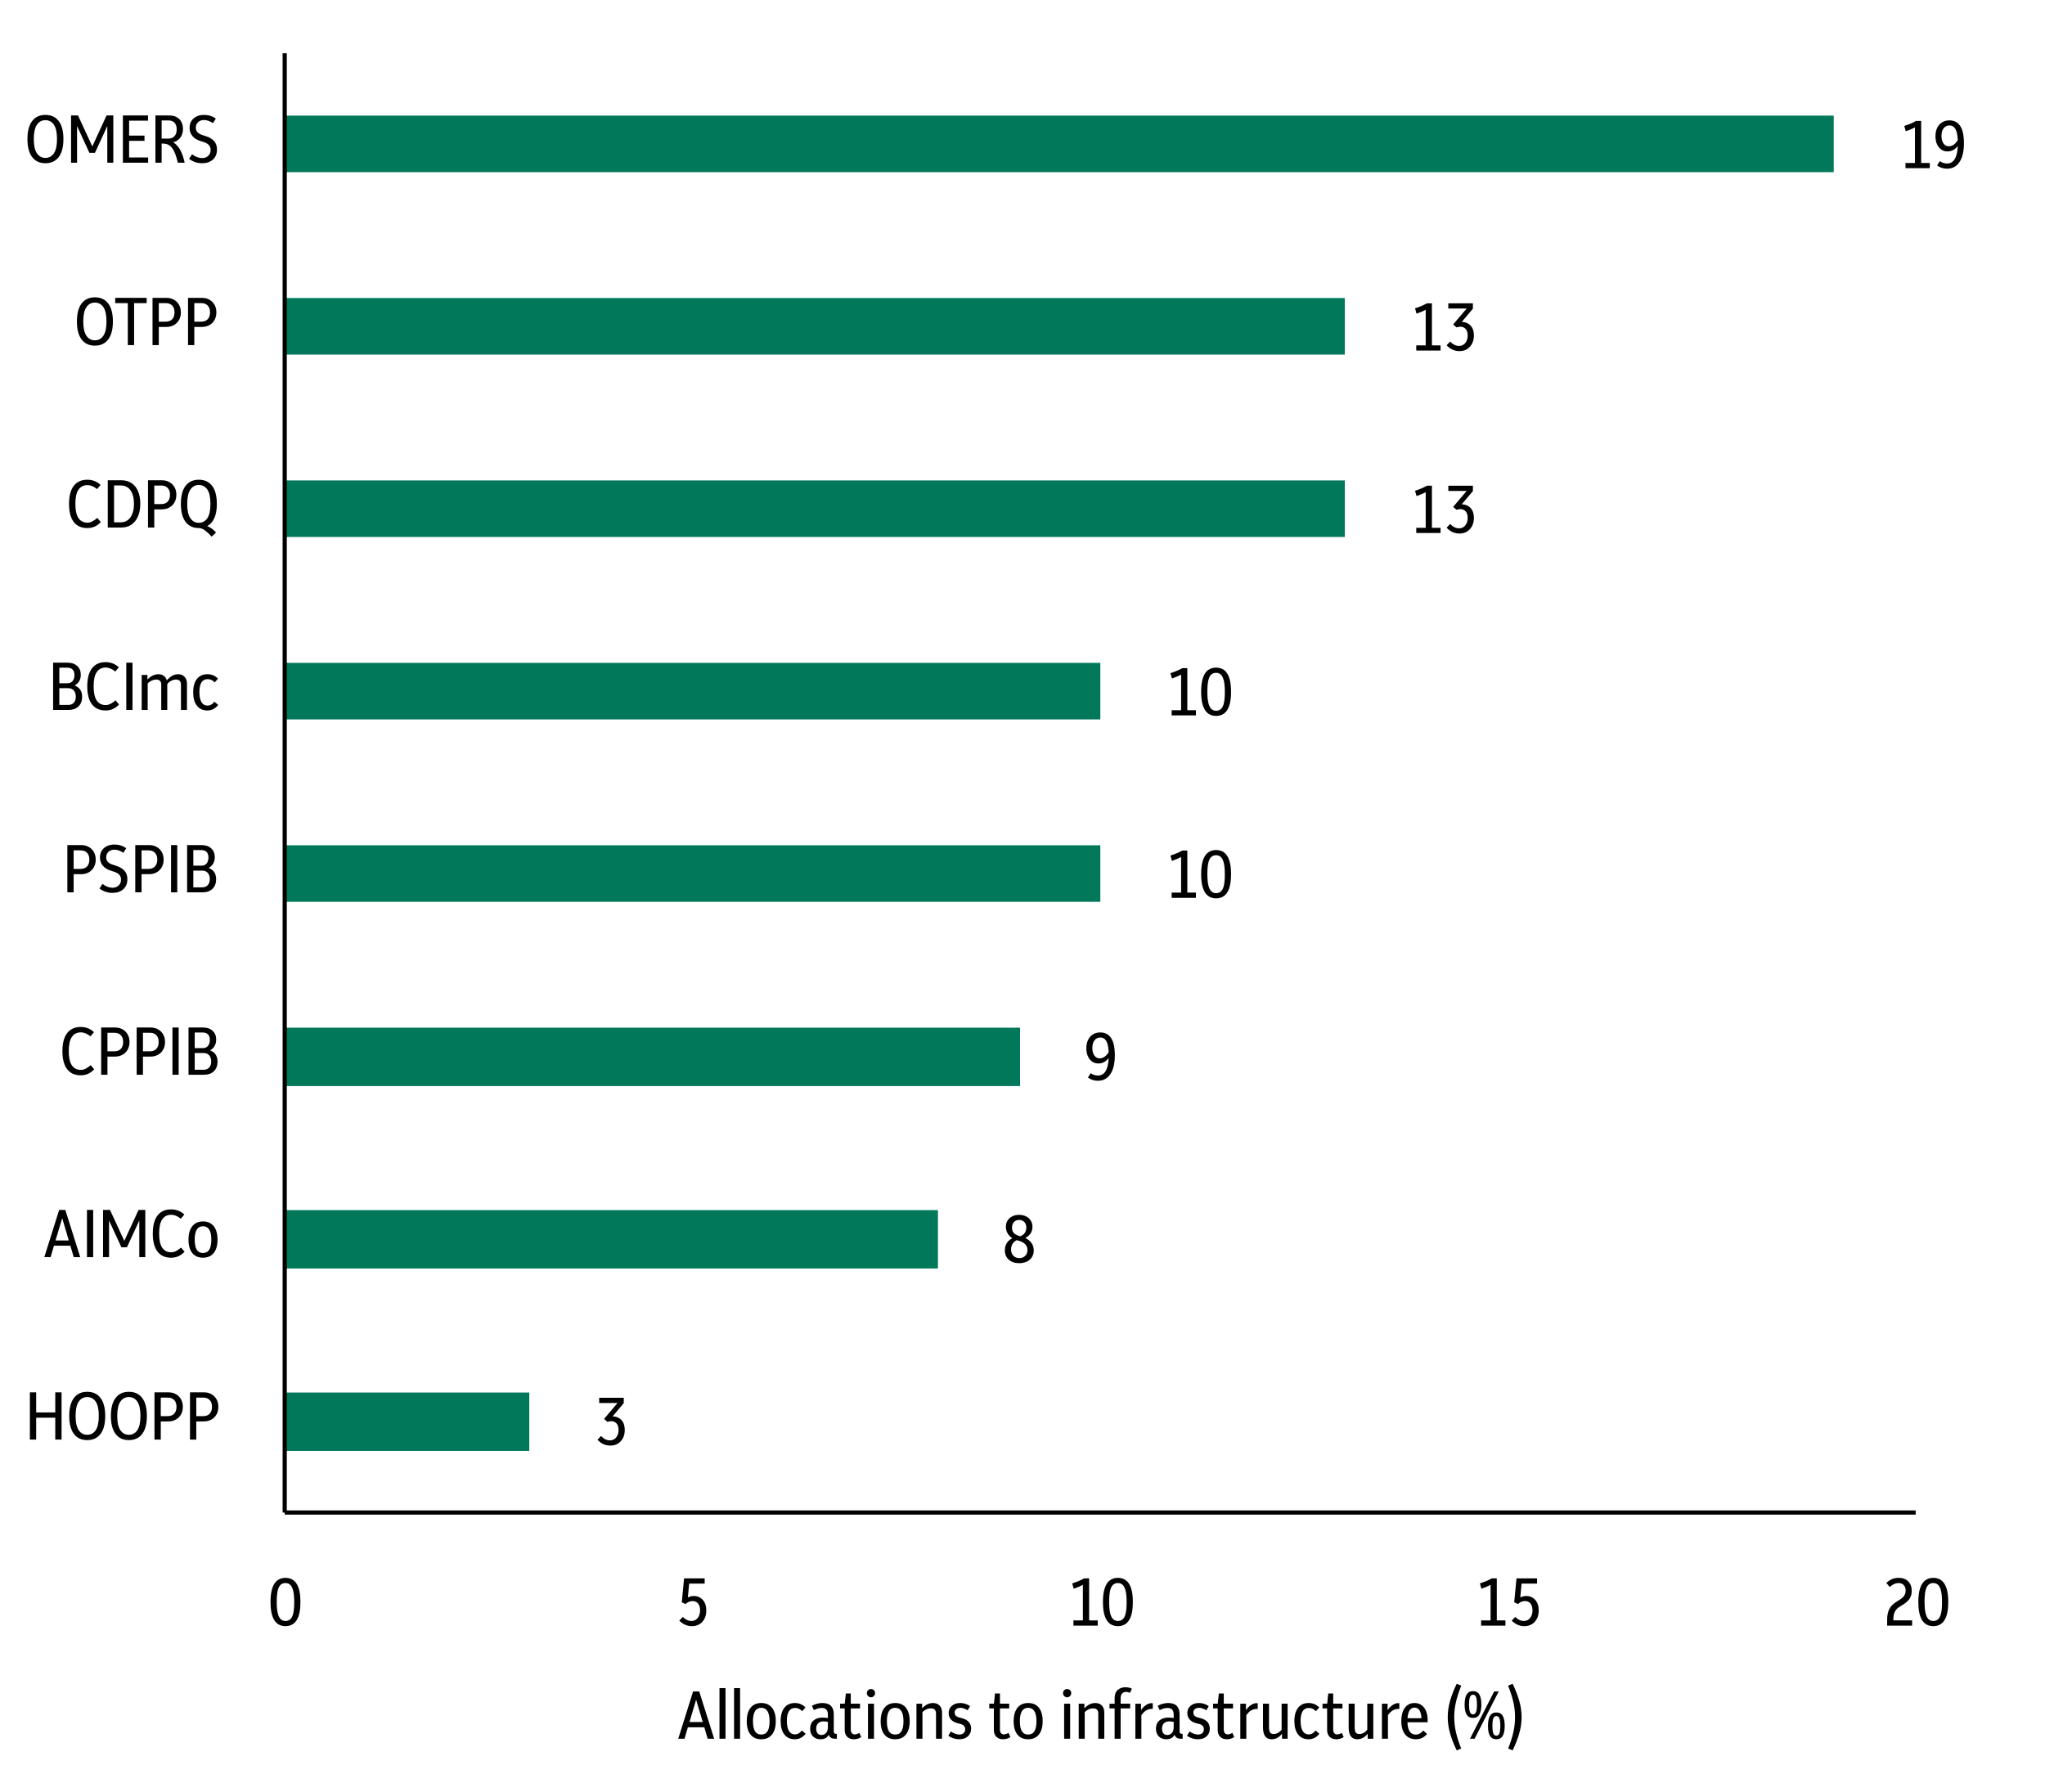 <?xml version="1.0" encoding="UTF-8"?>
<svg id="Layer_1" xmlns="http://www.w3.org/2000/svg" viewBox="0 0 1120.945 982.174">
  <defs>
    <style>
      .cls-1 {
        fill: #007859;
      }

      .cls-2 {
        isolation: isolate;
      }

      .cls-3 {
        fill: none;
        stroke: #000;
        stroke-linejoin: round;
        stroke-width: 2.292px;
      }
    </style>
  </defs>
  <path class="cls-1" d="M290.12,795.4h-134.06v-32h134.06v32ZM514.12,695.4H156.06v-32h358.06v32ZM559.129,595.39H156.06v-32h403.07v32ZM603.13,494.39H156.06v-31h447.07v31ZM603.13,394.39H156.06v-31h447.07v31ZM737.13,294.38H156.06v-31h581.07v31ZM737.13,194.38H156.06v-31h581.07v31ZM1005.14,94.38H156.06v-31h849.08v31Z"/>
  <path class="cls-3" d="M156.06,829.19h894"/>
  <path class="cls-3" d="M156.06,829.19V29.19"/>
  <g class="cls-2">
    <path d="M334.62,792.485c-2.836,0-5.205-1.073-7.104-3.219l1.924-2.035c1.504,1.604,3.133,2.405,4.885,2.405,1.43,0,2.576-.543,3.44-1.628.862-1.086,1.295-2.442,1.295-4.07,0-1.604-.383-2.812-1.147-3.626-.765-.814-1.727-1.221-2.886-1.221-.321,0-.647.037-.98.11-.333.074-.697.173-1.091.296l-1.851-1.628,7.399-8.731h-10.063v-2.85h13.468v2.924l-6.104,7.252c1.998.05,3.607.728,4.828,2.034,1.222,1.309,1.831,3.108,1.831,5.402,0,1.653-.326,3.127-.98,4.422-.653,1.295-1.566,2.312-2.737,3.052-1.172.74-2.548,1.11-4.126,1.11Z"/>
  </g>
  <g class="cls-2">
    <path d="M558.72,692.485c-2.393,0-4.311-.635-5.754-1.905-1.442-1.271-2.164-2.979-2.164-5.125,0-3.009,1.369-5.229,4.107-6.659-1.135-.716-2.012-1.61-2.627-2.683-.617-1.073-.926-2.263-.926-3.571s.314-2.454.943-3.44,1.486-1.751,2.572-2.294c1.085-.542,2.33-.814,3.736-.814,1.431,0,2.695.277,3.793.833,1.098.555,1.961,1.319,2.59,2.294s.943,2.104.943,3.386c0,2.737-1.308,4.798-3.922,6.179,1.455.69,2.59,1.609,3.404,2.757.814,1.146,1.221,2.497,1.221,4.051,0,1.431-.333,2.664-.999,3.7s-1.591,1.845-2.774,2.424c-1.185.579-2.566.869-4.145.869ZM554.206,684.975c0,1.431.426,2.578,1.276,3.44.851.864,1.917,1.296,3.2,1.296,1.307,0,2.387-.401,3.238-1.203.85-.801,1.275-1.881,1.275-3.237,0-1.332-.456-2.43-1.369-3.293-.912-.863-2.17-1.492-3.773-1.887-.247-.074-.494-.148-.74-.223-.986.469-1.752,1.142-2.294,2.017-.542.876-.813,1.905-.813,3.09ZM554.724,673.061c0,1.258.357,2.251,1.073,2.979.715.728,1.862,1.289,3.44,1.684,1.16-.419,2.004-1.055,2.535-1.905.529-.852.795-1.807.795-2.868,0-1.282-.376-2.3-1.128-3.053-.753-.752-1.696-1.128-2.831-1.128s-2.066.383-2.793,1.146c-.729.766-1.092,1.813-1.092,3.146Z"/>
  </g>
  <g class="cls-2">
    <path d="M601.792,592.485c-1.998,0-3.811-.592-5.439-1.776l1.48-2.367c1.258.863,2.577,1.295,3.959,1.295,3.65,0,5.624-3.207,5.92-9.62-1.505,1.998-3.393,2.997-5.661,2.997-1.308,0-2.454-.352-3.44-1.055-.987-.703-1.758-1.677-2.312-2.923-.556-1.245-.833-2.694-.833-4.348,0-1.825.327-3.386.98-4.681s1.554-2.287,2.701-2.979c1.147-.69,2.46-1.036,3.94-1.036,2.564,0,4.538,1.012,5.92,3.034,1.381,2.023,2.072,5.192,2.072,9.509,0,4.44-.814,7.876-2.442,10.305-1.628,2.43-3.909,3.645-6.845,3.645ZM598.758,574.54c0,1.728.37,3.103,1.11,4.126s1.701,1.535,2.886,1.535c1.924,0,3.576-1.134,4.958-3.403-.123-2.714-.555-4.73-1.295-6.05s-1.826-1.979-3.256-1.979c-1.357,0-2.43.512-3.219,1.535-.79,1.024-1.185,2.437-1.185,4.236Z"/>
  </g>
  <g class="cls-2">
    <path d="M642.228,492.19v-2.849h5.18v-19.536c-.814.443-1.623.832-2.424,1.165-.802.333-1.672.66-2.608.98l-.813-2.923c1.207-.37,2.349-.782,3.422-1.239,1.072-.456,2.09-.956,3.053-1.499h2.775v23.052h4.735v2.849h-13.319Z"/>
    <path d="M666.573,492.485c-1.678,0-3.127-.444-4.348-1.332s-2.164-2.306-2.83-4.255c-.666-1.948-1-4.501-1-7.659s.334-5.71,1-7.659c.666-1.948,1.609-3.366,2.83-4.255,1.221-.888,2.67-1.332,4.348-1.332,1.701,0,3.164.444,4.385,1.332,1.221.889,2.164,2.307,2.83,4.255.666,1.949.998,4.502.998,7.659s-.332,5.711-.998,7.659c-.666,1.949-1.609,3.367-2.83,4.255s-2.684,1.332-4.385,1.332ZM666.573,489.637c1.085,0,1.984-.327,2.701-.98.715-.653,1.244-1.733,1.59-3.238.346-1.504.52-3.539.52-6.104,0-2.59-.186-4.649-.557-6.179-.369-1.529-.906-2.627-1.609-3.293s-1.584-.999-2.645-.999-1.949.327-2.664.98c-.716.653-1.246,1.733-1.592,3.237-.346,1.505-.518,3.54-.518,6.104,0,2.591.186,4.65.555,6.18.371,1.529.906,2.627,1.609,3.293s1.572.999,2.609.999Z"/>
  </g>
  <g class="cls-2">
    <path d="M642.228,392.19v-2.849h5.18v-19.536c-.814.443-1.623.832-2.424,1.165-.802.333-1.672.66-2.608.98l-.813-2.923c1.207-.37,2.349-.782,3.422-1.239,1.072-.456,2.09-.956,3.053-1.499h2.775v23.052h4.735v2.849h-13.319Z"/>
    <path d="M666.573,392.485c-1.678,0-3.127-.444-4.348-1.332s-2.164-2.306-2.83-4.255c-.666-1.948-1-4.501-1-7.659s.334-5.71,1-7.659c.666-1.948,1.609-3.366,2.83-4.255,1.221-.888,2.67-1.332,4.348-1.332,1.701,0,3.164.444,4.385,1.332,1.221.889,2.164,2.307,2.83,4.255.666,1.949.998,4.502.998,7.659s-.332,5.711-.998,7.659c-.666,1.949-1.609,3.367-2.83,4.255s-2.684,1.332-4.385,1.332ZM666.573,389.637c1.085,0,1.984-.327,2.701-.98.715-.653,1.244-1.733,1.59-3.238.346-1.504.52-3.539.52-6.104,0-2.59-.186-4.649-.557-6.179-.369-1.529-.906-2.627-1.609-3.293s-1.584-.999-2.645-.999-1.949.327-2.664.98c-.716.653-1.246,1.733-1.592,3.237-.346,1.505-.518,3.54-.518,6.104,0,2.591.186,4.65.555,6.18.371,1.529.906,2.627,1.609,3.293s1.572.999,2.609.999Z"/>
  </g>
  <g class="cls-2">
    <path d="M776.307,292.19v-2.849h5.18v-19.536c-.813.443-1.622.832-2.423,1.165-.803.333-1.672.66-2.609.98l-.813-2.923c1.208-.37,2.349-.782,3.423-1.239,1.072-.456,2.09-.956,3.052-1.499h2.775v23.052h4.735v2.849h-13.319Z"/>
    <path d="M800.061,292.485c-2.837,0-5.205-1.073-7.104-3.219l1.924-2.035c1.505,1.604,3.133,2.405,4.885,2.405,1.43,0,2.577-.543,3.44-1.628.863-1.086,1.295-2.442,1.295-4.07,0-1.604-.382-2.812-1.146-3.626-.765-.814-1.728-1.221-2.886-1.221-.321,0-.648.037-.98.11-.334.074-.697.173-1.092.296l-1.85-1.628,7.399-8.731h-10.063v-2.85h13.468v2.924l-6.104,7.252c1.997.05,3.606.728,4.828,2.034,1.221,1.309,1.831,3.108,1.831,5.402,0,1.653-.327,3.127-.98,4.422s-1.566,2.312-2.738,3.052c-1.172.74-2.547,1.11-4.125,1.11Z"/>
  </g>
  <g class="cls-2">
    <path d="M776.307,192.19v-2.849h5.18v-19.536c-.813.443-1.622.832-2.423,1.165-.803.333-1.672.66-2.609.98l-.813-2.923c1.208-.37,2.349-.782,3.423-1.239,1.072-.456,2.09-.956,3.052-1.499h2.775v23.052h4.735v2.849h-13.319Z"/>
    <path d="M800.061,192.485c-2.837,0-5.205-1.073-7.104-3.219l1.924-2.035c1.505,1.604,3.133,2.405,4.885,2.405,1.43,0,2.577-.543,3.44-1.628.863-1.086,1.295-2.442,1.295-4.07,0-1.604-.382-2.812-1.146-3.626-.765-.814-1.728-1.221-2.886-1.221-.321,0-.648.037-.98.11-.334.074-.697.173-1.092.296l-1.85-1.628,7.399-8.731h-10.063v-2.85h13.468v2.924l-6.104,7.252c1.997.05,3.606.728,4.828,2.034,1.221,1.309,1.831,3.108,1.831,5.402,0,1.653-.327,3.127-.98,4.422s-1.566,2.312-2.738,3.052c-1.172.74-2.547,1.11-4.125,1.11Z"/>
  </g>
  <g class="cls-2">
    <path d="M1044.478,92.19v-2.849h5.18v-19.536c-.814.443-1.623.832-2.424,1.165-.802.333-1.672.66-2.608.98l-.813-2.923c1.207-.37,2.349-.782,3.422-1.239,1.072-.456,2.09-.956,3.053-1.499h2.775v23.052h4.735v2.849h-13.319Z"/>
    <path d="M1067.231,92.485c-1.998,0-3.811-.592-5.438-1.776l1.479-2.367c1.258.863,2.578,1.295,3.959,1.295,3.65,0,5.625-3.207,5.92-9.62-1.504,1.998-3.392,2.997-5.66,2.997-1.309,0-2.455-.352-3.441-1.055s-1.758-1.677-2.312-2.923c-.555-1.245-.832-2.694-.832-4.348,0-1.825.326-3.386.98-4.681.652-1.295,1.554-2.287,2.701-2.979,1.146-.69,2.46-1.036,3.939-1.036,2.565,0,4.539,1.012,5.92,3.034,1.381,2.023,2.072,5.192,2.072,9.509,0,4.44-.814,7.876-2.441,10.305-1.629,2.43-3.91,3.645-6.846,3.645ZM1064.198,74.54c0,1.728.369,3.103,1.109,4.126s1.702,1.535,2.887,1.535c1.924,0,3.576-1.134,4.957-3.403-.123-2.714-.555-4.73-1.295-6.05s-1.825-1.979-3.256-1.979c-1.356,0-2.43.512-3.219,1.535-.789,1.024-1.184,2.437-1.184,4.236Z"/>
  </g>
  <g class="cls-2">
    <path d="M156.462,891.485c-1.678,0-3.126-.444-4.347-1.332-1.222-.888-2.165-2.306-2.831-4.255-.666-1.948-.998-4.501-.998-7.659s.332-5.71.998-7.659c.666-1.948,1.609-3.366,2.831-4.255,1.221-.888,2.669-1.332,4.347-1.332,1.703,0,3.164.444,4.385,1.332,1.221.889,2.165,2.307,2.831,4.255.666,1.949.999,4.502.999,7.659s-.333,5.711-.999,7.659c-.666,1.949-1.61,3.367-2.831,4.255s-2.682,1.332-4.385,1.332ZM156.462,888.637c1.086,0,1.986-.327,2.701-.98s1.246-1.733,1.592-3.238c.345-1.504.518-3.539.518-6.104,0-2.59-.186-4.649-.555-6.179-.37-1.529-.906-2.627-1.609-3.293s-1.586-.999-2.646-.999-1.948.327-2.664.98c-.715.653-1.245,1.733-1.59,3.237-.346,1.505-.519,3.54-.519,6.104,0,2.591.185,4.65.556,6.18.369,1.529.906,2.627,1.609,3.293s1.572.999,2.607.999Z"/>
  </g>
  <g class="cls-2">
    <path d="M379.23,891.485c-1.332,0-2.59-.277-3.773-.832-1.185-.556-2.221-1.289-3.108-2.202l1.924-2.035c1.456,1.48,3.046,2.221,4.773,2.221,1.381,0,2.509-.543,3.386-1.628.875-1.086,1.312-2.467,1.312-4.145,0-1.603-.357-2.861-1.072-3.773-.716-.913-1.727-1.369-3.034-1.369-1.456,0-2.726.543-3.812,1.628l-2.108-.962,1.258-13.099h11.285v2.85h-8.511l-.702,7.622c1.011-.543,2.084-.814,3.219-.814,2.048,0,3.706.716,4.977,2.146s1.905,3.38,1.905,5.846c0,1.702-.332,3.194-.998,4.477-.666,1.283-1.592,2.282-2.775,2.997-1.184.716-2.566,1.073-4.145,1.073Z"/>
  </g>
  <g class="cls-2">
    <path d="M588.397,891.19v-2.849h5.18v-19.536c-.814.443-1.623.832-2.424,1.165-.802.333-1.672.66-2.608.98l-.813-2.923c1.207-.37,2.349-.782,3.422-1.239,1.072-.456,2.09-.956,3.053-1.499h2.775v23.052h4.735v2.849h-13.319Z"/>
    <path d="M612.743,891.485c-1.678,0-3.127-.444-4.348-1.332s-2.164-2.306-2.83-4.255c-.666-1.948-1-4.501-1-7.659s.334-5.71,1-7.659c.666-1.948,1.609-3.366,2.83-4.255,1.221-.888,2.67-1.332,4.348-1.332,1.701,0,3.164.444,4.385,1.332,1.221.889,2.164,2.307,2.83,4.255.666,1.949.998,4.502.998,7.659s-.332,5.711-.998,7.659c-.666,1.949-1.609,3.367-2.83,4.255s-2.684,1.332-4.385,1.332ZM612.743,888.637c1.085,0,1.984-.327,2.701-.98.715-.653,1.244-1.733,1.59-3.238.346-1.504.52-3.539.52-6.104,0-2.59-.186-4.649-.557-6.179-.369-1.529-.906-2.627-1.609-3.293s-1.584-.999-2.645-.999-1.949.327-2.664.98c-.716.653-1.246,1.733-1.592,3.237-.346,1.505-.518,3.54-.518,6.104,0,2.591.186,4.65.555,6.18.371,1.529.906,2.627,1.609,3.293s1.572.999,2.609.999Z"/>
  </g>
  <g class="cls-2">
    <path d="M811.866,891.19v-2.849h5.18v-19.536c-.813.443-1.621.832-2.423,1.165s-1.671.66-2.608.98l-.814-2.923c1.209-.37,2.35-.782,3.423-1.239,1.073-.456,2.091-.956,3.052-1.499h2.775v23.052h4.736v2.849h-13.32Z"/>
    <path d="M835.509,891.485c-1.331,0-2.59-.277-3.773-.832-1.184-.556-2.22-1.289-3.107-2.202l1.924-2.035c1.455,1.48,3.046,2.221,4.773,2.221,1.381,0,2.509-.543,3.385-1.628.875-1.086,1.314-2.467,1.314-4.145,0-1.603-.359-2.861-1.074-3.773-.715-.913-1.727-1.369-3.033-1.369-1.456,0-2.727.543-3.812,1.628l-2.108-.962,1.258-13.099h11.285v2.85h-8.511l-.702,7.622c1.011-.543,2.084-.814,3.219-.814,2.047,0,3.705.716,4.977,2.146,1.27,1.431,1.904,3.38,1.904,5.846,0,1.702-.332,3.194-.998,4.477-.666,1.283-1.592,2.282-2.775,2.997-1.184.716-2.565,1.073-4.145,1.073Z"/>
  </g>
  <g class="cls-2">
    <path d="M1034.421,891.19v-3.293c0-2.195.364-4.063,1.092-5.605.728-1.541,1.943-2.854,3.645-3.94l2.59-1.665c1.037-.69,1.764-1.425,2.184-2.201.419-.777.629-1.622.629-2.535,0-1.258-.352-2.257-1.055-2.997-.703-.739-1.672-1.109-2.904-1.109-1.604,0-3.195.728-4.773,2.183l-1.85-2.257c1.012-.962,2.065-1.665,3.164-2.109,1.097-.443,2.287-.666,3.57-.666,2.22,0,3.971.642,5.254,1.924,1.281,1.283,1.924,3.022,1.924,5.218,0,1.505-.327,2.83-.98,3.978-.654,1.146-1.733,2.214-3.238,3.2l-2.812,1.776c-2.022,1.332-3.034,3.49-3.034,6.475v.74h10.286v2.886h-13.69Z"/>
    <path d="M1059.692,891.485c-1.678,0-3.127-.444-4.348-1.332s-2.164-2.306-2.83-4.255c-.666-1.948-.999-4.501-.999-7.659s.333-5.71.999-7.659c.666-1.948,1.609-3.366,2.83-4.255,1.221-.888,2.67-1.332,4.348-1.332,1.702,0,3.164.444,4.385,1.332,1.221.889,2.164,2.307,2.83,4.255.666,1.949.999,4.502.999,7.659s-.333,5.711-.999,7.659c-.666,1.949-1.609,3.367-2.83,4.255s-2.683,1.332-4.385,1.332ZM1059.692,888.637c1.086,0,1.985-.327,2.701-.98.715-.653,1.245-1.733,1.591-3.238.346-1.504.519-3.539.519-6.104,0-2.59-.186-4.649-.556-6.179s-.906-2.627-1.609-3.293-1.585-.999-2.646-.999-1.949.327-2.664.98-1.246,1.733-1.591,3.237c-.346,1.505-.519,3.54-.519,6.104,0,2.591.186,4.65.556,6.18s.906,2.627,1.609,3.293,1.572.999,2.608.999Z"/>
  </g>
  <g class="cls-2">
    <path d="M16.384,789.19v-25.9h3.441v11.026h10.471v-11.026h3.441v25.9h-3.441v-11.988h-10.471v11.988h-3.441Z"/>
    <path d="M47.797,789.485c-3.134,0-5.557-1.128-7.271-3.386-1.715-2.257-2.572-5.543-2.572-9.86s.857-7.604,2.572-9.86c1.714-2.257,4.137-3.386,7.271-3.386,3.156,0,5.593,1.129,7.307,3.386,1.715,2.257,2.572,5.544,2.572,9.86s-.857,7.604-2.572,9.86c-1.714,2.258-4.15,3.386-7.307,3.386ZM47.797,786.563c1.973,0,3.526-.838,4.661-2.516s1.702-4.292,1.702-7.845c0-3.526-.567-6.129-1.702-7.807-1.135-1.677-2.688-2.516-4.661-2.516-1.949,0-3.497.832-4.644,2.497-1.147,1.665-1.721,4.273-1.721,7.825,0,3.577.573,6.198,1.721,7.863,1.146,1.664,2.694,2.497,4.644,2.497Z"/>
    <path d="M70.626,789.485c-3.134,0-5.557-1.128-7.271-3.386-1.715-2.257-2.572-5.543-2.572-9.86s.857-7.604,2.572-9.86c1.714-2.257,4.137-3.386,7.271-3.386,3.156,0,5.593,1.129,7.307,3.386,1.715,2.257,2.572,5.544,2.572,9.86s-.857,7.604-2.572,9.86c-1.714,2.258-4.15,3.386-7.307,3.386ZM70.626,786.563c1.973,0,3.526-.838,4.661-2.516s1.702-4.292,1.702-7.845c0-3.526-.567-6.129-1.702-7.807-1.135-1.677-2.688-2.516-4.661-2.516-1.949,0-3.497.832-4.644,2.497-1.147,1.665-1.721,4.273-1.721,7.825,0,3.577.573,6.198,1.721,7.863,1.146,1.664,2.694,2.497,4.644,2.497Z"/>
    <path d="M84.685,789.19v-25.9h7.585c1.554,0,2.929.333,4.126.999,1.195.666,2.133,1.598,2.812,2.794s1.018,2.584,1.018,4.162-.339,2.973-1.018,4.182-1.622,2.146-2.83,2.812c-1.209.666-2.604.999-4.182.999h-4.069v9.953h-3.441ZM91.899,766.176h-3.773v10.175h3.773c1.555,0,2.75-.456,3.589-1.369.839-.912,1.259-2.158,1.259-3.737s-.42-2.817-1.259-3.718-2.034-1.351-3.589-1.351Z"/>
    <path d="M104.146,789.19v-25.9h7.585c1.554,0,2.929.333,4.126.999,1.195.666,2.133,1.598,2.812,2.794s1.018,2.584,1.018,4.162-.339,2.973-1.018,4.182-1.622,2.146-2.83,2.812c-1.209.666-2.604.999-4.182.999h-4.069v9.953h-3.441ZM111.361,766.176h-3.773v10.175h3.773c1.555,0,2.75-.456,3.589-1.369.839-.912,1.259-2.158,1.259-3.737s-.42-2.817-1.259-3.718-2.034-1.351-3.589-1.351Z"/>
  </g>
  <g class="cls-2">
    <path d="M24.29,689.19l8.141-25.9h3.367l8.177,25.9h-3.552l-1.851-6.29h-8.991l-1.85,6.29h-3.441ZM30.433,680.051h7.289l-3.627-12.247-3.662,12.247Z"/>
    <path d="M47.674,689.19v-25.9h3.404v25.9h-3.404Z"/>
    <path d="M56.48,689.19v-25.9h3.812l7.844,16.983,7.807-16.983h3.7v25.9h-3.293v-20.091l-6.771,14.688h-3.033l-6.771-14.688v20.091h-3.293Z"/>
    <path d="M93.775,689.485c-3.256,0-5.741-1.122-7.455-3.367-1.715-2.244-2.572-5.524-2.572-9.842,0-4.366.863-7.671,2.591-9.916,1.726-2.244,4.205-3.367,7.437-3.367,1.48,0,2.836.254,4.07.759,1.232.506,2.294,1.202,3.182,2.091l-1.924,2.294c-.765-.666-1.616-1.196-2.553-1.591-.938-.395-1.851-.593-2.738-.593-2.097,0-3.719.827-4.865,2.479-1.147,1.652-1.721,4.255-1.721,7.807,0,3.528.567,6.124,1.702,7.789,1.134,1.665,2.762,2.497,4.884,2.497.962,0,1.887-.24,2.775-.722.888-.48,1.775-1.104,2.663-1.868l1.925,2.294c-1.086,1.11-2.221,1.931-3.404,2.461-1.184.529-2.516.795-3.996.795Z"/>
    <path d="M111.276,689.485c-2.541,0-4.502-.851-5.883-2.553-1.382-1.702-2.072-4.145-2.072-7.326,0-3.157.69-5.611,2.072-7.363,1.381-1.751,3.342-2.627,5.883-2.627s4.501.864,5.883,2.59c1.381,1.728,2.072,4.182,2.072,7.363,0,3.158-.691,5.6-2.072,7.326-1.382,1.727-3.343,2.59-5.883,2.59ZM111.276,686.896c1.554,0,2.701-.604,3.44-1.813.74-1.208,1.11-3.046,1.11-5.513,0-4.884-1.517-7.326-4.551-7.326s-4.551,2.442-4.551,7.326c0,2.467.37,4.305,1.109,5.513.74,1.209,1.888,1.813,3.441,1.813Z"/>
  </g>
  <g class="cls-2">
    <path d="M44.243,589.485c-3.256,0-5.74-1.122-7.455-3.367-1.715-2.244-2.571-5.524-2.571-9.842,0-4.366.863-7.671,2.59-9.916,1.727-2.244,4.206-3.367,7.437-3.367,1.48,0,2.837.254,4.07.759,1.233.506,2.295,1.202,3.182,2.091l-1.924,2.294c-.765-.666-1.615-1.196-2.553-1.591s-1.85-.593-2.738-.593c-2.096,0-3.719.827-4.865,2.479s-1.721,4.255-1.721,7.807c0,3.528.567,6.124,1.702,7.789,1.134,1.665,2.763,2.497,4.884,2.497.963,0,1.887-.24,2.775-.722.889-.48,1.775-1.104,2.664-1.868l1.924,2.294c-1.086,1.11-2.22,1.931-3.404,2.461-1.184.529-2.516.795-3.996.795Z"/>
    <path d="M55.454,589.19v-25.9h7.586c1.553,0,2.928.333,4.125.999,1.195.666,2.133,1.598,2.812,2.794.678,1.196,1.018,2.584,1.018,4.162s-.34,2.973-1.018,4.182c-.68,1.209-1.623,2.146-2.83,2.812-1.209.666-2.604.999-4.182.999h-4.07v9.953h-3.441ZM62.669,566.176h-3.773v10.175h3.773c1.555,0,2.75-.456,3.59-1.369.838-.912,1.258-2.158,1.258-3.737s-.42-2.817-1.258-3.718c-.84-.9-2.035-1.351-3.59-1.351Z"/>
    <path d="M74.915,589.19v-25.9h7.586c1.553,0,2.928.333,4.125.999,1.195.666,2.133,1.598,2.812,2.794.678,1.196,1.018,2.584,1.018,4.162s-.34,2.973-1.018,4.182c-.68,1.209-1.623,2.146-2.83,2.812-1.209.666-2.604.999-4.182.999h-4.07v9.953h-3.441ZM82.13,566.176h-3.773v10.175h3.773c1.555,0,2.75-.456,3.59-1.369.838-.912,1.258-2.158,1.258-3.737s-.42-2.817-1.258-3.718c-.84-.9-2.035-1.351-3.59-1.351Z"/>
    <path d="M94.526,589.19v-25.9h3.402v25.9h-3.402Z"/>
    <path d="M103.331,589.19v-25.9h7.955c2.195,0,3.945.605,5.254,1.813,1.307,1.209,1.961,2.812,1.961,4.81,0,2.64-1.123,4.613-3.367,5.92,2.738,1.012,4.107,3.084,4.107,6.217,0,2.146-.66,3.872-1.98,5.18s-3.15,1.961-5.494,1.961h-8.436ZM111.063,566.027h-4.328v8.547h4.551c1.133,0,2.041-.4,2.719-1.202s1.018-1.881,1.018-3.237c0-1.382-.34-2.411-1.018-3.09-.678-.678-1.658-1.018-2.941-1.018ZM111.544,577.275h-4.809v9.176h4.846c1.332,0,2.361-.406,3.09-1.221.727-.814,1.092-1.911,1.092-3.293,0-1.431-.365-2.565-1.092-3.404-.729-.838-1.77-1.258-3.127-1.258Z"/>
  </g>
  <g class="cls-2">
    <path d="M36.927,489.19v-25.9h7.585c1.554,0,2.929.333,4.126.999,1.195.666,2.133,1.598,2.812,2.794s1.018,2.584,1.018,4.162-.339,2.973-1.018,4.182-1.622,2.146-2.831,2.812c-1.208.666-2.602.999-4.18.999h-4.07v9.953h-3.441ZM44.142,466.176h-3.773v10.175h3.773c1.555,0,2.75-.456,3.59-1.369.838-.912,1.258-2.158,1.258-3.737s-.42-2.817-1.258-3.718c-.84-.9-2.035-1.351-3.59-1.351Z"/>
    <path d="M61.643,489.485c-2.64,0-5.008-.801-7.104-2.405l1.629-2.516c1.85,1.406,3.662,2.109,5.438,2.109,1.406,0,2.547-.413,3.423-1.24.875-.826,1.313-1.905,1.313-3.237,0-1.061-.321-1.948-.962-2.664-.643-.715-1.653-1.282-3.034-1.702l-1.702-.555c-1.826-.567-3.256-1.474-4.292-2.72-1.036-1.245-1.554-2.731-1.554-4.458,0-1.431.326-2.677.98-3.737.652-1.061,1.572-1.887,2.756-2.479,1.184-.593,2.565-.889,4.145-.889,2.491,0,4.662.679,6.512,2.035l-1.591,2.479c-1.653-1.135-3.28-1.702-4.884-1.702-1.357,0-2.449.395-3.275,1.184-.826.79-1.238,1.801-1.238,3.034,0,.987.295,1.808.887,2.461.593.653,1.529,1.178,2.812,1.572l1.665.555c2.121.666,3.693,1.598,4.718,2.794,1.023,1.196,1.535,2.719,1.535,4.569,0,2.318-.74,4.15-2.22,5.494-1.48,1.345-3.466,2.017-5.957,2.017Z"/>
    <path d="M74.148,489.19v-25.9h7.585c1.554,0,2.929.333,4.126.999,1.195.666,2.133,1.598,2.812,2.794s1.018,2.584,1.018,4.162-.339,2.973-1.018,4.182-1.622,2.146-2.83,2.812c-1.209.666-2.604.999-4.182.999h-4.069v9.953h-3.441ZM81.363,466.176h-3.773v10.175h3.773c1.555,0,2.75-.456,3.589-1.369.839-.912,1.259-2.158,1.259-3.737s-.42-2.817-1.259-3.718-2.034-1.351-3.589-1.351Z"/>
    <path d="M93.759,489.19v-25.9h3.403v25.9h-3.403Z"/>
    <path d="M102.563,489.19v-25.9h7.955c2.195,0,3.946.605,5.254,1.813,1.308,1.209,1.961,2.812,1.961,4.81,0,2.64-1.123,4.613-3.367,5.92,2.738,1.012,4.107,3.084,4.107,6.217,0,2.146-.66,3.872-1.979,5.18-1.32,1.308-3.151,1.961-5.494,1.961h-8.437ZM110.297,466.027h-4.329v8.547h4.551c1.134,0,2.041-.4,2.72-1.202.678-.802,1.018-1.881,1.018-3.237,0-1.382-.34-2.411-1.018-3.09-.679-.678-1.659-1.018-2.941-1.018ZM110.777,477.275h-4.81v9.176h4.847c1.332,0,2.361-.406,3.09-1.221.727-.814,1.091-1.911,1.091-3.293,0-1.431-.364-2.565-1.091-3.404-.729-.838-1.771-1.258-3.127-1.258Z"/>
  </g>
  <g class="cls-2">
    <path d="M29.116,389.19v-25.9h7.955c2.195,0,3.947.605,5.254,1.813,1.308,1.209,1.961,2.812,1.961,4.81,0,2.64-1.122,4.613-3.366,5.92,2.737,1.012,4.106,3.084,4.106,6.217,0,2.146-.66,3.872-1.979,5.18-1.32,1.308-3.152,1.961-5.495,1.961h-8.437ZM36.85,366.027h-4.329v8.547h4.551c1.135,0,2.041-.4,2.72-1.202s1.018-1.881,1.018-3.237c0-1.382-.339-2.411-1.018-3.09-.679-.678-1.659-1.018-2.941-1.018ZM37.331,377.275h-4.811v9.176h4.848c1.332,0,2.361-.406,3.089-1.221s1.092-1.911,1.092-3.293c0-1.431-.364-2.565-1.092-3.404-.728-.838-1.771-1.258-3.126-1.258Z"/>
    <path d="M57.866,389.485c-3.256,0-5.742-1.122-7.456-3.367-1.714-2.244-2.571-5.524-2.571-9.842,0-4.366.863-7.671,2.59-9.916,1.727-2.244,4.205-3.367,7.438-3.367,1.48,0,2.836.254,4.07.759,1.232.506,2.293,1.202,3.182,2.091l-1.924,2.294c-.766-.666-1.617-1.196-2.553-1.591-.939-.395-1.852-.593-2.738-.593-2.098,0-3.719.827-4.866,2.479s-1.72,4.255-1.72,7.807c0,3.528.566,6.124,1.701,7.789s2.763,2.497,4.885,2.497c.961,0,1.887-.24,2.775-.722.887-.48,1.775-1.104,2.662-1.868l1.926,2.294c-1.086,1.11-2.221,1.931-3.404,2.461-1.184.529-2.516.795-3.996.795Z"/>
    <path d="M69.226,389.19v-25.9h3.402v25.9h-3.402Z"/>
    <path d="M77.659,389.19v-19.203h3.146v2.553c.863-.937,1.818-1.658,2.867-2.164,1.047-.505,2.115-.759,3.199-.759,1.16,0,2.135.296,2.924.889.789.592,1.344,1.418,1.664,2.479.863-1.061,1.826-1.887,2.887-2.479,1.061-.593,2.17-.889,3.33-.889,1.455,0,2.621.469,3.496,1.406s1.314,2.208,1.314,3.811v14.356h-3.293v-13.801c0-1.899-.914-2.85-2.738-2.85-.912,0-1.807.235-2.684.703-.875.469-1.572,1.073-2.09,1.813v14.134h-3.293v-13.801c0-1.899-.912-2.85-2.738-2.85-.838,0-1.689.198-2.553.593s-1.578.912-2.146,1.554v14.504h-3.293Z"/>
    <path d="M113.624,389.485c-2.418,0-4.311-.869-5.68-2.608s-2.053-4.187-2.053-7.345.684-5.599,2.053-7.326c1.369-1.726,3.287-2.59,5.754-2.59,2.318,0,4.254.814,5.809,2.442l-1.812,2.035c-1.109-1.185-2.393-1.776-3.848-1.776-3.035,0-4.551,2.368-4.551,7.104,0,2.417.381,4.255,1.146,5.513.764,1.258,1.861,1.887,3.293,1.887s2.701-.715,3.811-2.146l2.072,1.812c-.84,1.012-1.738,1.764-2.701,2.257-.961.493-2.061.74-3.293.74Z"/>
  </g>
  <g class="cls-2">
    <path d="M47.864,289.485c-3.256,0-5.742-1.122-7.456-3.367-1.714-2.244-2.571-5.524-2.571-9.842,0-4.366.863-7.671,2.59-9.916,1.727-2.244,4.205-3.367,7.438-3.367,1.479,0,2.836.254,4.069.759,1.233.506,2.294,1.202,3.183,2.091l-1.924,2.294c-.766-.666-1.616-1.196-2.554-1.591s-1.85-.593-2.737-.593c-2.098,0-3.719.827-4.866,2.479s-1.72,4.255-1.72,7.807c0,3.528.566,6.124,1.701,7.789s2.763,2.497,4.885,2.497c.961,0,1.887-.24,2.774-.722.888-.48,1.776-1.104,2.664-1.868l1.924,2.294c-1.085,1.11-2.22,1.931-3.403,2.461-1.185.529-2.517.795-3.996.795Z"/>
    <path d="M59.074,289.19v-25.9h7.474c2.146,0,3.996.519,5.551,1.555,1.553,1.036,2.742,2.516,3.57,4.439.826,1.924,1.238,4.206,1.238,6.846,0,2.663-.42,4.976-1.258,6.938-.838,1.961-2.035,3.472-3.588,4.532-1.555,1.061-3.404,1.591-5.551,1.591h-7.437ZM66.179,266.139h-3.664v20.202h3.664c2.268,0,4.045-.913,5.326-2.738,1.283-1.825,1.926-4.305,1.926-7.438s-.631-5.587-1.889-7.362c-1.258-1.776-3.047-2.664-5.363-2.664Z"/>
    <path d="M81.126,289.19v-25.9h7.586c1.553,0,2.928.333,4.125.999,1.195.666,2.133,1.598,2.812,2.794.678,1.196,1.018,2.584,1.018,4.162s-.34,2.973-1.018,4.182c-.68,1.209-1.623,2.146-2.83,2.812-1.209.666-2.604.999-4.182.999h-4.07v9.953h-3.441ZM88.341,266.176h-3.773v10.175h3.773c1.555,0,2.75-.456,3.59-1.369.838-.912,1.258-2.158,1.258-3.737s-.42-2.817-1.258-3.718c-.84-.9-2.035-1.351-3.59-1.351Z"/>
    <path d="M115.98,294.185c-1.084-1.258-2.213-2.338-3.385-3.237-1.172-.901-2.289-1.388-3.348-1.462h-.26c-3.133,0-5.557-1.134-7.27-3.404-1.715-2.269-2.572-5.562-2.572-9.879s.857-7.597,2.572-9.842c1.713-2.244,4.137-3.367,7.27-3.367,3.156,0,5.594,1.129,7.307,3.386,1.715,2.257,2.572,5.557,2.572,9.897,0,3.158-.463,5.748-1.387,7.771-.926,2.022-2.227,3.478-3.904,4.365,1.924.766,3.539,1.948,4.848,3.553l-2.443,2.22ZM108.987,286.6c1.973,0,3.527-.839,4.662-2.517,1.135-1.677,1.701-4.304,1.701-7.881,0-3.552-.566-6.16-1.701-7.825s-2.689-2.497-4.662-2.497c-1.949,0-3.496.839-4.643,2.516-1.148,1.678-1.721,4.305-1.721,7.881,0,3.552.572,6.16,1.721,7.825,1.146,1.665,2.693,2.498,4.643,2.498Z"/>
  </g>
  <g class="cls-2">
    <path d="M52.006,189.485c-3.133,0-5.556-1.128-7.271-3.386-1.715-2.257-2.571-5.543-2.571-9.86s.856-7.604,2.571-9.86,4.138-3.386,7.271-3.386c3.157,0,5.593,1.129,7.308,3.386,1.714,2.257,2.571,5.544,2.571,9.86s-.857,7.604-2.571,9.86c-1.715,2.258-4.15,3.386-7.308,3.386ZM52.006,186.563c1.974,0,3.527-.838,4.662-2.516,1.134-1.678,1.702-4.292,1.702-7.845,0-3.526-.568-6.129-1.702-7.807-1.135-1.677-2.688-2.516-4.662-2.516-1.948,0-3.497.832-4.644,2.497s-1.721,4.273-1.721,7.825c0,3.577.574,6.198,1.721,7.863,1.146,1.664,2.695,2.497,4.644,2.497Z"/>
    <path d="M70.062,189.19v-23.014h-6.919v-2.887h17.241v2.887h-6.881v23.014h-3.441Z"/>
    <path d="M83.603,189.19v-25.9h7.586c1.553,0,2.928.333,4.125.999,1.195.666,2.133,1.598,2.812,2.794.678,1.196,1.018,2.584,1.018,4.162s-.34,2.973-1.018,4.182c-.68,1.209-1.623,2.146-2.83,2.812-1.209.666-2.604.999-4.182.999h-4.07v9.953h-3.441ZM90.817,166.176h-3.773v10.175h3.773c1.555,0,2.75-.456,3.59-1.369.838-.912,1.258-2.158,1.258-3.737s-.42-2.817-1.258-3.718c-.84-.9-2.035-1.351-3.59-1.351Z"/>
    <path d="M103.065,189.19v-25.9h7.584c1.555,0,2.93.333,4.127.999,1.195.666,2.133,1.598,2.811,2.794.68,1.196,1.018,2.584,1.018,4.162s-.338,2.973-1.018,4.182c-.678,1.209-1.621,2.146-2.83,2.812s-2.604.999-4.182.999h-4.068v9.953h-3.441ZM110.28,166.176h-3.773v10.175h3.773c1.555,0,2.75-.456,3.588-1.369.84-.912,1.26-2.158,1.26-3.737s-.42-2.817-1.26-3.718c-.838-.9-2.033-1.351-3.588-1.351Z"/>
  </g>
  <g class="cls-2">
    <path d="M24.886,89.485c-3.133,0-5.557-1.128-7.271-3.386-1.715-2.257-2.571-5.543-2.571-9.86s.856-7.604,2.571-9.86c1.714-2.257,4.138-3.386,7.271-3.386,3.157,0,5.593,1.129,7.308,3.386,1.714,2.257,2.571,5.544,2.571,9.86s-.857,7.604-2.571,9.86c-1.715,2.258-4.15,3.386-7.308,3.386ZM24.886,86.563c1.973,0,3.527-.838,4.662-2.516s1.701-4.292,1.701-7.845c0-3.526-.566-6.129-1.701-7.807-1.135-1.677-2.689-2.516-4.662-2.516-1.949,0-3.496.832-4.644,2.497s-1.72,4.273-1.72,7.825c0,3.577.572,6.198,1.72,7.863,1.147,1.664,2.694,2.497,4.644,2.497Z"/>
    <path d="M38.945,89.19v-25.9h3.812l7.844,16.983,7.807-16.983h3.699v25.9h-3.293v-20.091l-6.771,14.688h-3.033l-6.771-14.688v20.091h-3.293Z"/>
    <path d="M67.362,89.19v-25.9h13.764v2.85h-10.359v8.214h8.436v2.849h-8.436v9.14h10.434v2.849h-13.838Z"/>
    <path d="M85.194,89.19v-25.9h7.512c2.344,0,4.193.66,5.551,1.979,1.355,1.32,2.033,3.127,2.033,5.421,0,1.875-.475,3.454-1.424,4.736s-2.252,2.121-3.904,2.516c1.604,1.11,2.898,2.565,3.887,4.366.986,1.801,1.775,4.095,2.367,6.882h-3.736c-.84-3.725-1.883-6.401-3.127-8.029-1.246-1.628-2.867-2.441-4.865-2.441h-.889v10.471h-3.404ZM92.335,66.027h-3.736v9.953h3.736c1.406,0,2.51-.444,3.312-1.332.801-.888,1.203-2.121,1.203-3.7,0-1.603-.396-2.824-1.186-3.663-.789-.838-1.898-1.258-3.33-1.258Z"/>
    <path d="M110.761,89.485c-2.639,0-5.008-.801-7.104-2.405l1.627-2.516c1.852,1.406,3.664,2.109,5.439,2.109,1.406,0,2.547-.413,3.424-1.24.875-.826,1.312-1.905,1.312-3.237,0-1.061-.32-1.948-.961-2.664-.643-.715-1.654-1.282-3.035-1.702l-1.701-.555c-1.826-.567-3.256-1.474-4.293-2.72-1.035-1.245-1.553-2.731-1.553-4.458,0-1.431.326-2.677.98-3.737.652-1.061,1.572-1.887,2.756-2.479,1.184-.593,2.564-.889,4.145-.889,2.49,0,4.662.679,6.512,2.035l-1.592,2.479c-1.652-1.135-3.281-1.702-4.883-1.702-1.357,0-2.449.395-3.275,1.184-.826.79-1.24,1.801-1.24,3.034,0,.987.297,1.808.889,2.461s1.529,1.178,2.812,1.572l1.664.555c2.121.666,3.693,1.598,4.719,2.794,1.023,1.196,1.535,2.719,1.535,4.569,0,2.318-.74,4.15-2.221,5.494-1.48,1.345-3.465,2.017-5.957,2.017Z"/>
  </g>
  <g class="cls-2">
    <path d="M371.771,953.19l8.141-25.9h3.366l8.177,25.9h-3.552l-1.851-6.29h-8.99l-1.85,6.29h-3.441ZM377.913,944.051h7.289l-3.627-12.247-3.662,12.247Z"/>
    <path d="M394.378,953.19v-27.75h3.293v27.75h-3.293Z"/>
    <path d="M402.368,953.19v-27.75h3.293v27.75h-3.293Z"/>
    <path d="M417.28,953.485c-2.541,0-4.502-.851-5.883-2.553-1.383-1.702-2.072-4.145-2.072-7.326,0-3.157.689-5.611,2.072-7.363,1.381-1.751,3.342-2.627,5.883-2.627s4.5.864,5.883,2.59c1.381,1.728,2.072,4.182,2.072,7.363,0,3.158-.691,5.6-2.072,7.326-1.383,1.727-3.344,2.59-5.883,2.59ZM417.28,950.896c1.553,0,2.701-.604,3.439-1.813.74-1.208,1.111-3.046,1.111-5.513,0-4.884-1.518-7.326-4.551-7.326s-4.551,2.442-4.551,7.326c0,2.467.369,4.305,1.109,5.513.74,1.209,1.887,1.813,3.441,1.813Z"/>
    <path d="M435.632,953.485c-2.418,0-4.311-.869-5.68-2.608s-2.055-4.187-2.055-7.345.686-5.599,2.055-7.326c1.369-1.726,3.285-2.59,5.752-2.59,2.318,0,4.256.814,5.811,2.442l-1.814,2.035c-1.109-1.185-2.393-1.776-3.848-1.776-3.033,0-4.551,2.368-4.551,7.104,0,2.417.383,4.255,1.146,5.513.766,1.258,1.863,1.887,3.293,1.887s2.701-.715,3.812-2.146l2.07,1.812c-.838,1.012-1.738,1.764-2.699,2.257-.963.493-2.061.74-3.293.74Z"/>
    <path d="M449.765,953.485c-1.727,0-3.107-.523-4.145-1.572-1.035-1.048-1.553-2.448-1.553-4.199,0-1.899.609-3.392,1.83-4.478,1.221-1.085,2.893-1.628,5.014-1.628.445,0,.912.019,1.406.056s.986.105,1.48.203v-1.924c0-2.417-1.135-3.626-3.404-3.626-1.332,0-2.75.395-4.256,1.184l-1.109-2.367c1.875-1.012,3.811-1.518,5.809-1.518,2.047,0,3.59.524,4.625,1.572,1.037,1.049,1.555,2.56,1.555,4.533v8.991c0,.739.098,1.227.297,1.461.195.234.578.352,1.146.352h.258v2.664h-1.072c-1.775,0-2.898-.715-3.367-2.146-.889,1.629-2.393,2.442-4.514,2.442ZM447.397,947.714c0,1.085.252,1.93.758,2.534s1.215.906,2.127.906c.963,0,1.789-.363,2.479-1.092.691-.727,1.037-1.781,1.037-3.163v-2.923c-.889-.197-1.666-.296-2.332-.296-1.332,0-2.344.352-3.033,1.055-.691.702-1.035,1.696-1.035,2.979Z"/>
    <path d="M468.042,953.485c-1.504,0-2.719-.444-3.645-1.332-.924-.888-1.387-2.158-1.387-3.811v-11.767h-2.516v-2.59h2.553l.592-5.587h2.701v5.587h5.068v2.59h-5.068v11.471c0,1.012.215,1.727.646,2.146.432.42.932.629,1.5.629.715,0,1.564-.271,2.553-.813l1.035,2.257c-.592.42-1.238.728-1.941.925s-1.4.296-2.092.296Z"/>
    <path d="M477.403,930.472c-.617,0-1.141-.223-1.572-.666-.432-.444-.646-.986-.646-1.628s.215-1.172.646-1.591c.432-.42.955-.63,1.572-.63.641,0,1.178.21,1.609.63.432.419.648.949.648,1.591s-.217,1.184-.648,1.628c-.432.443-.969.666-1.609.666ZM475.776,953.19v-19.203h3.293v19.203h-3.293Z"/>
    <path d="M490.687,953.485c-2.541,0-4.502-.851-5.883-2.553-1.383-1.702-2.072-4.145-2.072-7.326,0-3.157.689-5.611,2.072-7.363,1.381-1.751,3.342-2.627,5.883-2.627s4.5.864,5.883,2.59c1.381,1.728,2.072,4.182,2.072,7.363,0,3.158-.691,5.6-2.072,7.326-1.383,1.727-3.344,2.59-5.883,2.59ZM490.687,950.896c1.553,0,2.701-.604,3.439-1.813.74-1.208,1.111-3.046,1.111-5.513,0-4.884-1.518-7.326-4.551-7.326s-4.551,2.442-4.551,7.326c0,2.467.369,4.305,1.109,5.513.74,1.209,1.887,1.813,3.441,1.813Z"/>
    <path d="M502.341,953.19v-19.203h3.107v2.553c1.752-1.948,3.75-2.923,5.994-2.923,1.529,0,2.732.469,3.607,1.406.877.938,1.314,2.208,1.314,3.811v14.356h-3.293v-13.801c0-1.899-.938-2.85-2.812-2.85-.863,0-1.707.191-2.533.574-.828.383-1.523.894-2.092,1.535v14.541h-3.293Z"/>
    <path d="M525.798,953.485c-1.086,0-2.146-.166-3.182-.499s-1.975-.808-2.812-1.425l1.406-2.331c.789.518,1.572.925,2.35,1.221s1.523.444,2.238.444c1.012,0,1.807-.259,2.387-.777.58-.518.869-1.221.869-2.108,0-1.455-.826-2.417-2.479-2.887l-1.998-.518c-1.432-.395-2.553-1.066-3.367-2.017-.814-.949-1.221-2.103-1.221-3.459,0-1.652.598-2.984,1.795-3.996,1.195-1.012,2.719-1.518,4.568-1.518.938,0,1.857.143,2.758.426.9.284,1.77.709,2.607,1.276l-1.295,2.294c-.74-.444-1.438-.782-2.09-1.018-.654-.234-1.301-.352-1.943-.352-.887,0-1.627.229-2.219.685-.592.457-.889,1.092-.889,1.905,0,.617.186,1.16.555,1.629.371.469.975.813,1.812,1.035l1.998.556c1.506.42,2.658,1.109,3.461,2.071.801.963,1.201,2.135,1.201,3.516,0,1.775-.592,3.194-1.775,4.255s-2.764,1.591-4.736,1.591Z"/>
    <path d="M549.812,953.485c-1.506,0-2.721-.444-3.645-1.332-.926-.888-1.389-2.158-1.389-3.811v-11.767h-2.516v-2.59h2.553l.592-5.587h2.701v5.587h5.07v2.59h-5.07v11.471c0,1.012.217,1.727.648,2.146.432.42.93.629,1.498.629.715,0,1.566-.271,2.553-.813l1.037,2.257c-.592.42-1.24.728-1.943.925s-1.4.296-2.09.296Z"/>
    <path d="M563.575,953.485c-2.541,0-4.502-.851-5.883-2.553s-2.072-4.145-2.072-7.326c0-3.157.691-5.611,2.072-7.363,1.381-1.751,3.342-2.627,5.883-2.627s4.502.864,5.883,2.59c1.381,1.728,2.072,4.182,2.072,7.363,0,3.158-.691,5.6-2.072,7.326s-3.342,2.59-5.883,2.59ZM563.575,950.896c1.555,0,2.701-.604,3.441-1.813.74-1.208,1.109-3.046,1.109-5.513,0-4.884-1.516-7.326-4.551-7.326s-4.551,2.442-4.551,7.326c0,2.467.371,4.305,1.109,5.513.74,1.209,1.889,1.813,3.441,1.813Z"/>
    <path d="M584.925,930.472c-.617,0-1.143-.223-1.572-.666-.434-.444-.648-.986-.648-1.628s.215-1.172.648-1.591c.43-.42.955-.63,1.572-.63.641,0,1.178.21,1.609.63.432.419.646.949.646,1.591s-.215,1.184-.646,1.628c-.432.443-.969.666-1.609.666ZM583.296,953.19v-19.203h3.293v19.203h-3.293Z"/>
    <path d="M591.288,953.19v-19.203h3.107v2.553c1.752-1.948,3.75-2.923,5.994-2.923,1.529,0,2.73.469,3.607,1.406.875.938,1.312,2.208,1.312,3.811v14.356h-3.293v-13.801c0-1.899-.938-2.85-2.811-2.85-.865,0-1.709.191-2.535.574s-1.523.894-2.09,1.535v14.541h-3.293Z"/>
    <path d="M610.972,953.19v-16.613h-2.812v-2.59h2.812v-3.034c0-2.047.58-3.558,1.738-4.532,1.16-.974,2.566-1.462,4.219-1.462.689,0,1.332.074,1.924.223.592.147,1.123.346,1.592.592l-1.037,2.257c-.691-.345-1.43-.518-2.219-.518s-1.475.277-2.055.832c-.58.556-.869,1.425-.869,2.608v3.034h5.217v2.59h-5.217v16.613h-3.293Z"/>
    <path d="M622.331,953.19v-19.203h3.107v3.552c.764-1.159,1.664-2.09,2.701-2.793,1.035-.703,2.047-1.055,3.033-1.055h.371c.123,0,.234.024.332.074v3.107c-.098-.023-.186-.036-.258-.036h-.186c-1.109,0-2.141.265-3.09.795-.949.531-1.855,1.425-2.719,2.683v12.876h-3.293Z"/>
    <path d="M639.313,953.485c-1.727,0-3.107-.523-4.145-1.572-1.035-1.048-1.553-2.448-1.553-4.199,0-1.899.609-3.392,1.83-4.478,1.221-1.085,2.893-1.628,5.014-1.628.445,0,.912.019,1.406.056s.986.105,1.48.203v-1.924c0-2.417-1.135-3.626-3.404-3.626-1.332,0-2.75.395-4.256,1.184l-1.109-2.367c1.875-1.012,3.811-1.518,5.809-1.518,2.047,0,3.59.524,4.625,1.572,1.037,1.049,1.555,2.56,1.555,4.533v8.991c0,.739.098,1.227.297,1.461.195.234.578.352,1.146.352h.258v2.664h-1.072c-1.775,0-2.898-.715-3.367-2.146-.889,1.629-2.393,2.442-4.514,2.442ZM636.946,947.714c0,1.085.252,1.93.758,2.534s1.215.906,2.127.906c.963,0,1.789-.363,2.479-1.092.691-.727,1.037-1.781,1.037-3.163v-2.923c-.889-.197-1.666-.296-2.332-.296-1.332,0-2.344.352-3.033,1.055-.691.702-1.035,1.696-1.035,2.979Z"/>
    <path d="M656.628,953.485c-1.086,0-2.146-.166-3.182-.499s-1.975-.808-2.812-1.425l1.406-2.331c.789.518,1.572.925,2.35,1.221s1.523.444,2.238.444c1.012,0,1.807-.259,2.387-.777.58-.518.869-1.221.869-2.108,0-1.455-.826-2.417-2.479-2.887l-1.998-.518c-1.432-.395-2.553-1.066-3.367-2.017-.814-.949-1.221-2.103-1.221-3.459,0-1.652.598-2.984,1.795-3.996,1.195-1.012,2.719-1.518,4.568-1.518.938,0,1.857.143,2.758.426.9.284,1.77.709,2.607,1.276l-1.295,2.294c-.74-.444-1.438-.782-2.09-1.018-.654-.234-1.301-.352-1.943-.352-.887,0-1.627.229-2.219.685-.592.457-.889,1.092-.889,1.905,0,.617.186,1.16.555,1.629.371.469.975.813,1.812,1.035l1.998.556c1.506.42,2.658,1.109,3.461,2.071.801.963,1.201,2.135,1.201,3.516,0,1.775-.592,3.194-1.775,4.255s-2.764,1.591-4.736,1.591Z"/>
    <path d="M672.501,953.485c-1.504,0-2.719-.444-3.645-1.332-.924-.888-1.387-2.158-1.387-3.811v-11.767h-2.516v-2.59h2.553l.592-5.587h2.701v5.587h5.068v2.59h-5.068v11.471c0,1.012.215,1.727.646,2.146.432.42.932.629,1.5.629.715,0,1.564-.271,2.553-.813l1.035,2.257c-.592.42-1.238.728-1.941.925s-1.4.296-2.092.296Z"/>
    <path d="M679.864,953.19v-19.203h3.107v3.552c.766-1.159,1.666-2.09,2.701-2.793,1.037-.703,2.049-1.055,3.035-1.055h.369c.123,0,.234.024.334.074v3.107c-.1-.023-.186-.036-.26-.036h-.186c-1.109,0-2.139.265-3.088.795-.951.531-1.857,1.425-2.721,2.683v12.876h-3.293Z"/>
    <path d="M697.069,953.485c-3.182,0-4.771-2.17-4.771-6.512v-12.987h3.293v12.691c0,1.479.189,2.504.572,3.07.383.568,1.029.852,1.943.852,1.727,0,3.193-.802,4.402-2.405v-14.208h3.293v19.203h-3.07v-2.738c-1.604,2.023-3.492,3.034-5.662,3.034Z"/>
    <path d="M717.235,953.485c-2.418,0-4.311-.869-5.68-2.608s-2.055-4.187-2.055-7.345.686-5.599,2.055-7.326c1.369-1.726,3.285-2.59,5.752-2.59,2.318,0,4.256.814,5.811,2.442l-1.814,2.035c-1.109-1.185-2.393-1.776-3.848-1.776-3.033,0-4.551,2.368-4.551,7.104,0,2.417.383,4.255,1.146,5.513.766,1.258,1.863,1.887,3.293,1.887s2.701-.715,3.812-2.146l2.07,1.812c-.838,1.012-1.738,1.764-2.699,2.257-.963.493-2.061.74-3.293.74Z"/>
    <path d="M732.478,953.485c-1.504,0-2.719-.444-3.645-1.332-.924-.888-1.387-2.158-1.387-3.811v-11.767h-2.516v-2.59h2.553l.592-5.587h2.701v5.587h5.068v2.59h-5.068v11.471c0,1.012.215,1.727.646,2.146.432.42.932.629,1.5.629.715,0,1.564-.271,2.553-.813l1.035,2.257c-.592.42-1.238.728-1.941.925s-1.4.296-2.092.296Z"/>
    <path d="M744.022,953.485c-3.182,0-4.773-2.17-4.773-6.512v-12.987h3.293v12.691c0,1.479.191,2.504.574,3.07.381.568,1.029.852,1.941.852,1.727,0,3.195-.802,4.404-2.405v-14.208h3.293v19.203h-3.072v-2.738c-1.604,2.023-3.49,3.034-5.66,3.034Z"/>
    <path d="M757.491,953.19v-19.203h3.107v3.552c.764-1.159,1.664-2.09,2.701-2.793,1.035-.703,2.047-1.055,3.033-1.055h.371c.123,0,.234.024.332.074v3.107c-.098-.023-.186-.036-.258-.036h-.186c-1.109,0-2.141.265-3.09.795-.949.531-1.855,1.425-2.719,2.683v12.876h-3.293Z"/>
    <path d="M776.14,953.485c-2.518,0-4.484-.863-5.902-2.59s-2.127-4.181-2.127-7.363c0-3.083.646-5.507,1.941-7.271,1.295-1.763,3.064-2.646,5.311-2.646,1.48,0,2.756.389,3.828,1.166,1.074.776,1.9,1.856,2.48,3.237.578,1.382.869,2.997.869,4.847v1.295h-11.062c.146,4.515,1.664,6.771,4.551,6.771,1.553,0,2.922-.74,4.107-2.22l2.107,1.85c-1.627,1.949-3.662,2.923-6.104,2.923ZM775.362,936.133c-2.27,0-3.553,1.937-3.848,5.809h7.658c-.246-3.872-1.518-5.809-3.811-5.809Z"/>
    <path d="M798.485,959.591c-1.553-3.183-2.762-6.284-3.625-9.306-.865-3.021-1.295-6.013-1.295-8.973s.43-5.938,1.295-8.936c.863-2.997,2.072-6.099,3.625-9.306l2.479,1.036c-1.281,3.207-2.244,6.173-2.885,8.898-.643,2.726-.963,5.482-.963,8.27s.314,5.562.943,8.325,1.586,5.747,2.869,8.954l-2.443,1.036Z"/>
    <path d="M807.401,941.793c-1.578,0-2.736-.61-3.477-1.831s-1.111-3.053-1.111-5.494.371-4.279,1.111-5.514c.74-1.232,1.898-1.85,3.477-1.85,1.604,0,2.77.617,3.498,1.85.727,1.234,1.09,3.06,1.09,5.477s-.363,4.249-1.09,5.494c-.729,1.246-1.895,1.868-3.498,1.868ZM807.401,939.832c.789,0,1.352-.419,1.684-1.258.334-.838.5-2.207.5-4.106,0-1.948-.166-3.336-.5-4.163-.332-.826-.895-1.239-1.684-1.239-.764,0-1.312.413-1.646,1.239-.332.827-.498,2.215-.498,4.163,0,1.899.166,3.269.498,4.106.334.839.883,1.258,1.646,1.258ZM805.774,953.19l13.246-25.9h2.479l-13.209,25.9h-2.516ZM820.204,953.485c-1.578,0-2.738-.61-3.479-1.831-.74-1.222-1.109-3.053-1.109-5.495s.369-4.279,1.109-5.513,1.9-1.85,3.479-1.85c1.604,0,2.77.616,3.496,1.85.729,1.233,1.092,3.059,1.092,5.476s-.363,4.25-1.092,5.495c-.727,1.246-1.893,1.868-3.496,1.868ZM820.204,951.524c.789,0,1.35-.419,1.684-1.258.332-.839.5-2.207.5-4.107,0-1.948-.168-3.336-.5-4.162-.334-.826-.895-1.239-1.684-1.239-.766,0-1.312.413-1.646,1.239-.332.826-.5,2.214-.5,4.162,0,1.9.168,3.269.5,4.107.334.839.881,1.258,1.646,1.258Z"/>
    <path d="M829.122,959.591l-2.443-1.036c1.283-3.183,2.232-6.154,2.85-8.917s.926-5.55.926-8.362c0-2.787-.314-5.544-.943-8.27-.631-2.726-1.586-5.691-2.869-8.898l2.48-1.036c1.553,3.207,2.762,6.309,3.625,9.306s1.295,5.976,1.295,8.936-.432,5.951-1.295,8.973-2.072,6.123-3.625,9.306Z"/>
  </g>
</svg>